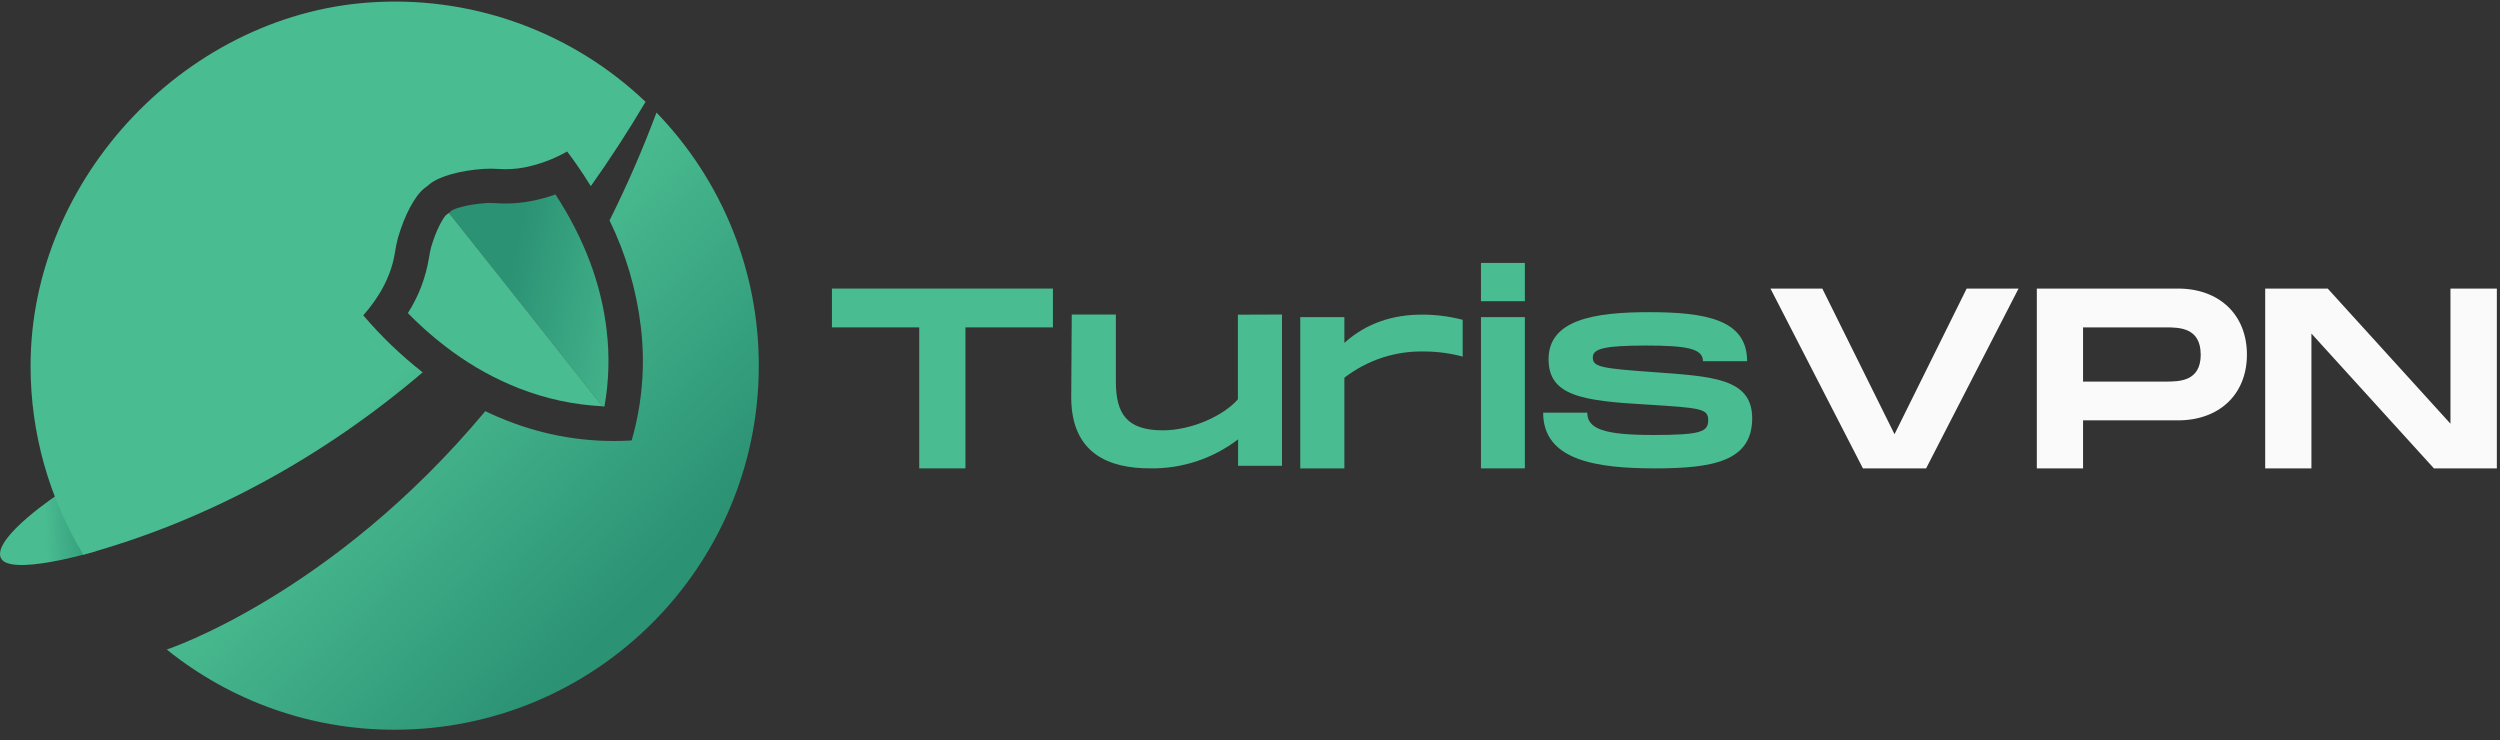 <svg width="206" height="61" viewBox="0 0 206 61" fill="none" xmlns="http://www.w3.org/2000/svg">
<rect x="0" y="0" width="206" height="61" fill="#333333" stroke="none"/>
<path d="M4.903 40.65C4.903 40.65 -0.539 44.237 0.044 45.919C0.627 47.6 7.889 45.426 7.889 45.426L4.903 40.65Z" fill="url(#paint0_linear_508_3015)"/>
<path d="M54.094 9.277C52.963 12.306 51.672 15.272 50.226 18.164C51.57 20.915 52.441 23.873 52.803 26.914C53.184 30.058 52.928 33.247 52.049 36.29L51.873 36.304C48.413 36.49 44.954 35.923 41.734 34.642C41.162 34.423 40.58 34.17 39.988 33.882C27.355 49.031 13.742 53.522 13.742 53.522C19.063 57.809 25.693 60.142 32.525 60.129C49.09 60.129 62.525 46.7 62.525 30.129C62.535 22.346 59.51 14.866 54.094 9.277Z" fill="url(#paint1_linear_508_3015)"/>
<path d="M29.933 25.984C31.153 24.606 32.219 22.864 32.541 20.824C32.603 20.407 32.688 19.995 32.795 19.587C33.341 17.713 34.173 16.15 34.962 15.518L35.201 15.34L35.226 15.321L35.422 15.156C36.215 14.521 37.916 14.046 39.874 13.915C40.294 13.89 40.715 13.894 41.135 13.926C41.829 13.969 42.525 13.925 43.208 13.797C44.446 13.552 45.636 13.108 46.732 12.483C46.995 12.829 47.244 13.174 47.489 13.521C47.918 14.134 48.316 14.741 48.683 15.342C50.276 13.095 51.78 10.779 53.194 8.392C50.268 5.601 46.805 3.434 43.017 2.019C39.228 0.605 35.193 -0.027 31.153 0.162C15.587 0.852 2.49 14.601 2.52 30.19C2.521 35.663 4.027 41.03 6.873 45.705C17.111 42.913 26.678 37.633 34.827 30.681C33.043 29.283 31.403 27.709 29.933 25.984Z" fill="url(#paint2_linear_508_3015)"/>
<path d="M49.806 33.496C50.175 31.429 50.237 29.319 49.99 27.234C49.553 23.412 48.133 19.642 45.769 16.024C45.105 16.262 44.423 16.445 43.73 16.572C43.072 16.696 42.405 16.762 41.736 16.768C41.478 16.768 41.218 16.768 40.952 16.745C40.714 16.73 40.511 16.722 40.33 16.723C40.248 16.723 40.166 16.723 40.066 16.735C38.471 16.838 37.461 17.195 37.216 17.346L36.996 17.544L49.642 33.491L49.806 33.496Z" fill="url(#paint3_linear_508_3015)"/>
<path d="M36.743 17.727C36.52 17.962 35.969 18.857 35.529 20.354C35.464 20.604 35.403 20.898 35.344 21.267C35.079 22.88 34.489 24.422 33.609 25.799C34.742 26.958 35.97 28.021 37.28 28.977C38.971 30.215 40.814 31.23 42.765 31.997C44.962 32.859 47.284 33.358 49.642 33.475L36.996 17.544L36.986 17.554L36.743 17.727Z" fill="#4ABC91"/>
<path d="M86.762 26.976H79.553V38.594H75.745V26.976H68.551V23.779H86.762V26.976Z" fill="#4ABC91"/>
<path d="M105.636 25.917V38.38H102.018V36.202C99.934 37.798 97.37 38.641 94.745 38.592C91.412 38.592 88.312 37.407 88.269 32.814L88.312 25.917H91.948V31.441C91.948 34.083 92.839 35.459 95.821 35.459C98.245 35.459 100.881 34.211 102.002 32.899V25.929L105.636 25.917Z" fill="#4ABC91"/>
<path d="M120.525 26.352V29.383C119.483 29.105 118.41 28.963 117.331 28.961C114.963 28.912 112.65 29.675 110.777 31.125V38.594H107.141V26.131H110.777V28.252C112.637 26.58 114.837 25.925 117.168 25.925C118.3 25.923 119.429 26.066 120.525 26.352Z" fill="#4ABC91"/>
<path d="M125.649 21.665V24.819H122.031V21.665H125.649ZM125.649 26.131V38.594H122.031V26.131H125.649Z" fill="#4ABC91"/>
<path d="M130.792 34.004C130.792 35.337 132.168 35.843 136.21 35.843C140.126 35.843 140.756 35.588 140.756 34.631C140.756 33.673 140.165 33.616 135.783 33.34C130.302 33.037 127.602 32.6 127.602 29.595C127.602 26.334 131.411 25.722 135.856 25.722C140.553 25.722 143.962 26.328 143.962 29.764H140.325C140.325 28.728 139.013 28.473 135.647 28.473C132.22 28.473 131.247 28.728 131.247 29.446C131.247 30.228 131.902 30.355 136.198 30.658C141.065 31.019 144.38 31.146 144.38 34.467C144.38 37.982 141.204 38.594 136.401 38.594C131.599 38.594 127.156 37.967 127.156 34.004H130.792Z" fill="#4ABC91"/>
<path d="M166.328 23.779L158.711 38.594H153.505L145.887 23.779H150.159L156.108 35.779L162.053 23.779H166.328Z" fill="#FAFAFA"/>
<path d="M185.146 29.219C185.146 32.522 182.84 34.637 179.473 34.637H171.643V38.594H167.834V23.779H179.473C182.855 23.779 185.146 25.919 185.146 29.219ZM181.337 29.219C181.337 26.976 179.558 26.976 178.415 26.976H171.643V31.443H178.415C179.558 31.443 181.34 31.443 181.34 29.219H181.337Z" fill="#FAFAFA"/>
<path d="M205.74 23.779V38.594H200.555L190.461 27.485V38.594H186.652V23.779H191.804L201.918 34.913V23.779H205.74Z" fill="#FAFAFA"/>
<defs>
<linearGradient id="paint0_linear_508_3015" x1="0.262" y1="43.79" x2="8.329" y2="43.319" gradientUnits="userSpaceOnUse">
<stop offset="0.43" stop-color="#4ABC91"/>
<stop offset="1" stop-color="#2B9274"/>
</linearGradient>
<linearGradient id="paint1_linear_508_3015" x1="31.032" y1="28.643" x2="52.721" y2="49.367" gradientUnits="userSpaceOnUse">
<stop offset="0.1" stop-color="#4ABC91"/>
<stop offset="1" stop-color="#2B9274"/>
</linearGradient>
<linearGradient id="paint2_linear_508_3015" x1="31.119" y1="28.08" x2="52.398" y2="48.413" gradientUnits="userSpaceOnUse">
<stop offset="0.1" stop-color="#4ABC91"/>
<stop offset="1" stop-color="#2B9274"/>
</linearGradient>
<linearGradient id="paint3_linear_508_3015" x1="55.728" y1="26.416" x2="41.752" y2="23.524" gradientUnits="userSpaceOnUse">
<stop offset="0.1" stop-color="#4ABC91"/>
<stop offset="1" stop-color="#2B9274"/>
</linearGradient>
</defs>
</svg>
